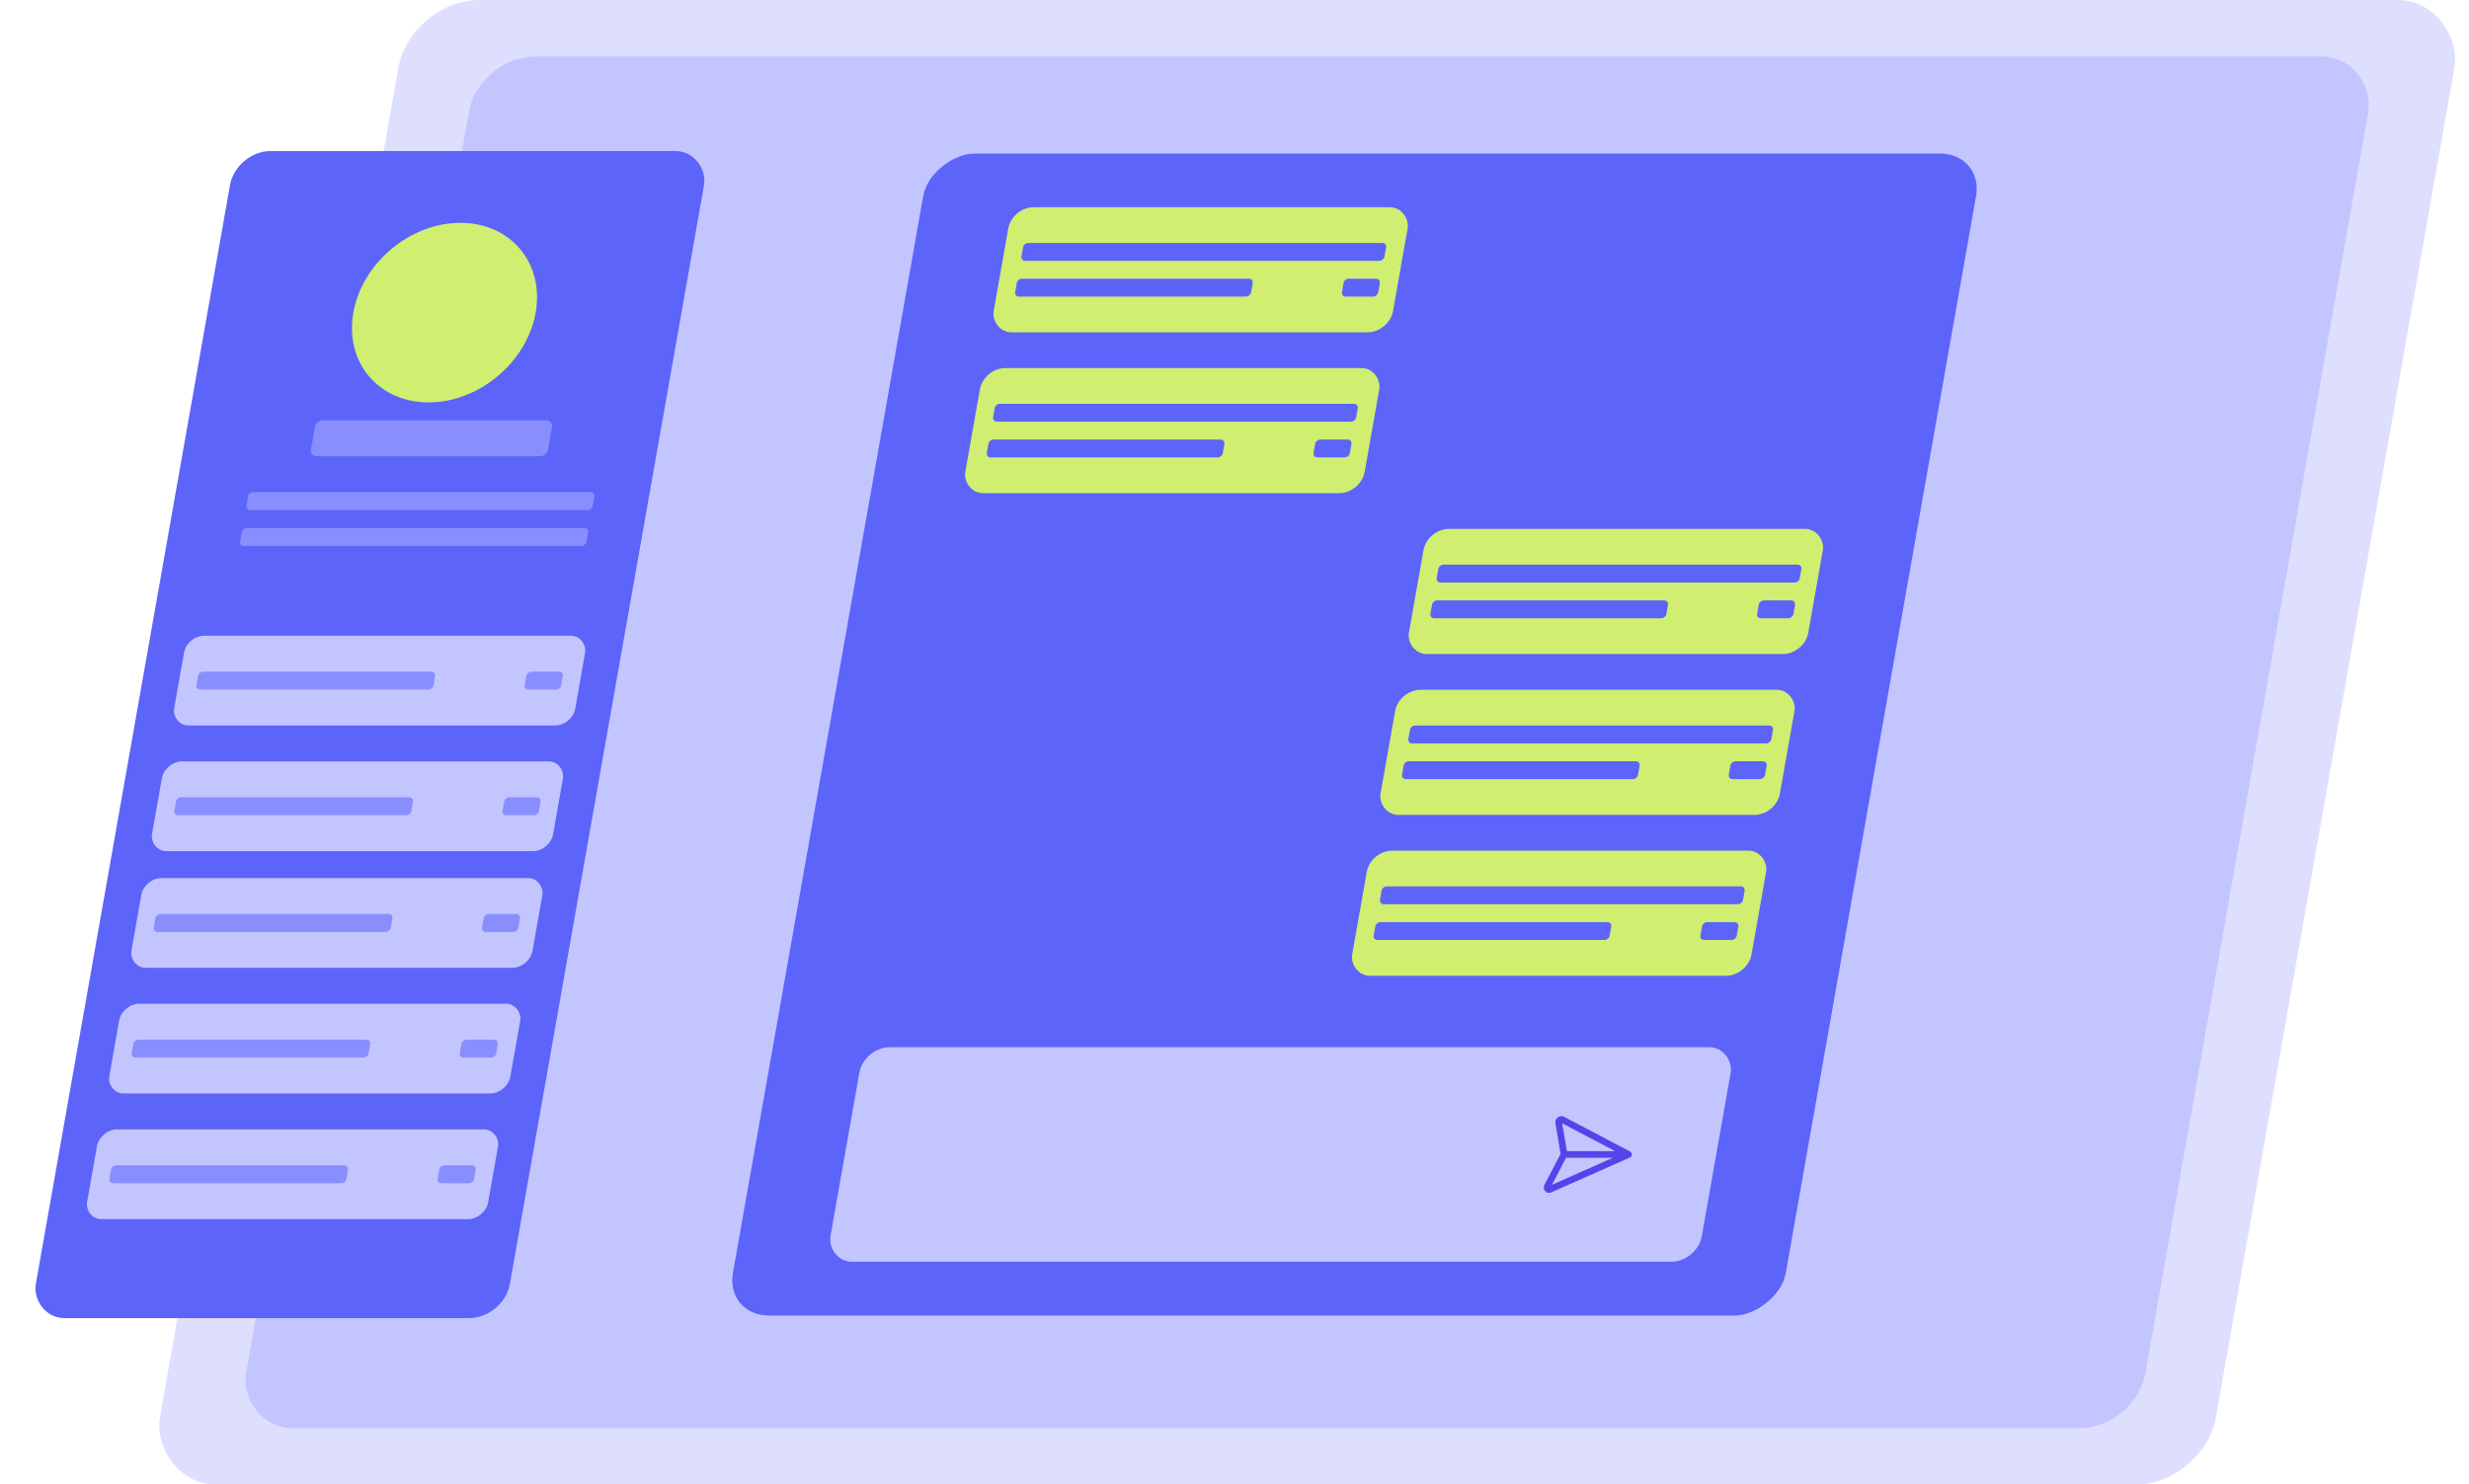 <svg width="572" height="344" viewBox="0 0 572 344" fill="none" xmlns="http://www.w3.org/2000/svg">
<rect width="476.328" height="349.307" rx="16" transform="matrix(1 0 -0.174 0.985 95.062 0)" fill="#DEDFFF"/>
<rect width="440.027" height="322.686" rx="13" transform="matrix(1 0 -0.174 0.985 110.902 13.108)" fill="#C3C5FF"/>
<g clip-path="url(#clip0_2214_8525)">
<rect width="109.823" height="274.558" rx="8" transform="matrix(1 0 -0.174 0.985 54.676 35.001)" fill="#5D64F9"/>
<rect width="92.927" height="21.12" rx="4" transform="matrix(1 0 -0.174 0.985 33.422 203.473)" fill="#C3C5FF"/>
<rect width="54.912" height="4.224" rx="1" transform="matrix(1 0 -0.174 0.985 36.176 211.792)" fill="#898EFF"/>
<rect width="8.448" height="4.224" rx="1" transform="matrix(1 0 -0.174 0.985 112.211 211.792)" fill="#898EFF"/>
<rect width="92.927" height="21.12" rx="4" transform="matrix(1 0 -0.174 0.985 38.191 176.434)" fill="#C3C5FF"/>
<rect width="54.912" height="4.224" rx="1" transform="matrix(1 0 -0.174 0.985 40.945 184.754)" fill="#898EFF"/>
<rect width="8.448" height="4.224" rx="1" transform="matrix(1 0 -0.174 0.985 116.98 184.754)" fill="#898EFF"/>
<rect width="92.927" height="21.12" rx="4" transform="matrix(1 0 -0.174 0.985 43.324 147.316)" fill="#C3C5FF"/>
<rect width="54.912" height="4.224" rx="1" transform="matrix(1 0 -0.174 0.985 46.078 155.635)" fill="#898EFF"/>
<rect width="8.448" height="4.224" rx="1" transform="matrix(1 0 -0.174 0.985 122.109 155.635)" fill="#898EFF"/>
<rect width="54.912" height="8.448" rx="1.5" transform="matrix(1 0 -0.174 0.985 73.242 97.398)" fill="#898EFF"/>
<rect width="80.255" height="4.224" rx="1" transform="matrix(1 0 -0.174 0.985 57.637 114.037)" fill="#898EFF"/>
<rect width="80.255" height="4.224" rx="1" transform="matrix(1 0 -0.174 0.985 56.168 122.357)" fill="#898EFF"/>
<rect width="92.927" height="21.12" rx="4" transform="matrix(1 0 -0.174 0.985 28.289 232.591)" fill="#C3C5FF"/>
<rect width="54.912" height="4.224" rx="1" transform="matrix(1 0 -0.174 0.985 31.043 240.912)" fill="#898EFF"/>
<rect width="8.448" height="4.224" rx="1" transform="matrix(1 0 -0.174 0.985 107.074 240.911)" fill="#898EFF"/>
<rect width="92.927" height="21.12" rx="4" transform="matrix(1 0 -0.174 0.985 23.152 261.71)" fill="#C3C5FF"/>
<rect width="54.912" height="4.224" rx="1" transform="matrix(1 0 -0.174 0.985 25.906 270.03)" fill="#898EFF"/>
<rect width="8.448" height="4.224" rx="1" transform="matrix(1 0 -0.174 0.985 101.941 270.03)" fill="#898EFF"/>
<ellipse cx="21.12" cy="21.12" rx="21.12" ry="21.12" transform="matrix(1 0 -0.174 0.985 85.535 51.64)" fill="#D0EE6F"/>
</g>
<rect width="273.357" height="243.919" rx="10" transform="matrix(-0.174 0.985 -1 -4.30473e-08 459.539 35.592)" fill="#5D64F9"/>
<rect width="92.521" height="29.439" rx="5" transform="matrix(1 0 -0.174 0.985 234.457 48.017)" fill="#D0EE6F"/>
<rect width="54.672" height="4.205" rx="1" transform="matrix(1 0 -0.174 0.985 235.738 64.584)" fill="#5D64F9"/>
<rect width="84.11" height="4.205" rx="1" transform="matrix(1 0 -0.174 0.985 237.199 56.3)" fill="#5D64F9"/>
<rect width="8.411" height="4.205" rx="1" transform="matrix(1 0 -0.174 0.985 311.438 64.584)" fill="#5D64F9"/>
<rect width="92.521" height="29.439" rx="5" transform="matrix(1 0 -0.174 0.985 227.887 85.291)" fill="#D0EE6F"/>
<rect width="54.672" height="4.205" rx="1" transform="matrix(1 0 -0.174 0.985 229.168 101.858)" fill="#5D64F9"/>
<rect width="84.11" height="4.205" rx="1" transform="matrix(1 0 -0.174 0.985 230.629 93.575)" fill="#5D64F9"/>
<rect width="8.411" height="4.205" rx="1" transform="matrix(1 0 -0.174 0.985 304.867 101.858)" fill="#5D64F9"/>
<rect width="92.521" height="29.439" rx="5" transform="matrix(1 0 -0.174 0.985 330.656 122.566)" fill="#D0EE6F"/>
<rect width="54.672" height="4.205" rx="1" transform="matrix(1 0 -0.174 0.985 331.938 139.132)" fill="#5D64F9"/>
<rect width="84.11" height="4.205" rx="1" transform="matrix(1 0 -0.174 0.985 333.398 130.849)" fill="#5D64F9"/>
<rect width="8.411" height="4.205" rx="1" transform="matrix(1 0 -0.174 0.985 407.637 139.132)" fill="#5D64F9"/>
<rect width="92.521" height="29.439" rx="5" transform="matrix(1 0 -0.174 0.985 324.082 159.841)" fill="#D0EE6F"/>
<rect width="54.672" height="4.205" rx="1" transform="matrix(1 0 -0.174 0.985 325.363 176.407)" fill="#5D64F9"/>
<rect width="84.11" height="4.205" rx="1" transform="matrix(1 0 -0.174 0.985 326.824 168.124)" fill="#5D64F9"/>
<rect width="8.411" height="4.205" rx="1" transform="matrix(1 0 -0.174 0.985 401.062 176.407)" fill="#5D64F9"/>
<rect width="92.521" height="29.439" rx="5" transform="matrix(1 0 -0.174 0.985 317.512 197.115)" fill="#D0EE6F"/>
<rect width="54.672" height="4.205" rx="1" transform="matrix(1 0 -0.174 0.985 318.793 213.682)" fill="#5D64F9"/>
<rect width="84.11" height="4.205" rx="1" transform="matrix(1 0 -0.174 0.985 320.254 205.398)" fill="#5D64F9"/>
<rect width="8.411" height="4.205" rx="1" transform="matrix(1 0 -0.174 0.985 394.496 213.682)" fill="#5D64F9"/>
<rect width="201.864" height="50.466" rx="6" transform="matrix(1 0 -0.174 0.985 200.133 242.672)" fill="#C3C5FF"/>
<path d="M377.292 267.523L361.913 259.437C361.823 259.4 361.72 259.393 361.616 259.415C361.512 259.438 361.411 259.489 361.328 259.562C361.242 259.638 361.175 259.732 361.136 259.834C361.096 259.935 361.084 260.041 361.103 260.139L362.345 267.523M377.292 267.523L359.061 275.61C358.959 275.647 358.853 275.654 358.756 275.632C358.66 275.609 358.578 275.558 358.52 275.484C358.461 275.409 358.428 275.315 358.424 275.213C358.42 275.112 358.446 275.006 358.498 274.908L362.345 267.523M377.292 267.523H362.345" stroke="#5744E9" stroke-width="1.546" stroke-linecap="round" stroke-linejoin="round"/>
<defs>
<clipPath id="clip0_2214_8525">
<rect width="274.558" height="109.823" fill="white" transform="matrix(-0.174 0.985 -1 -4.30473e-08 164.5 35.001)"/>
</clipPath>
</defs>
</svg>
